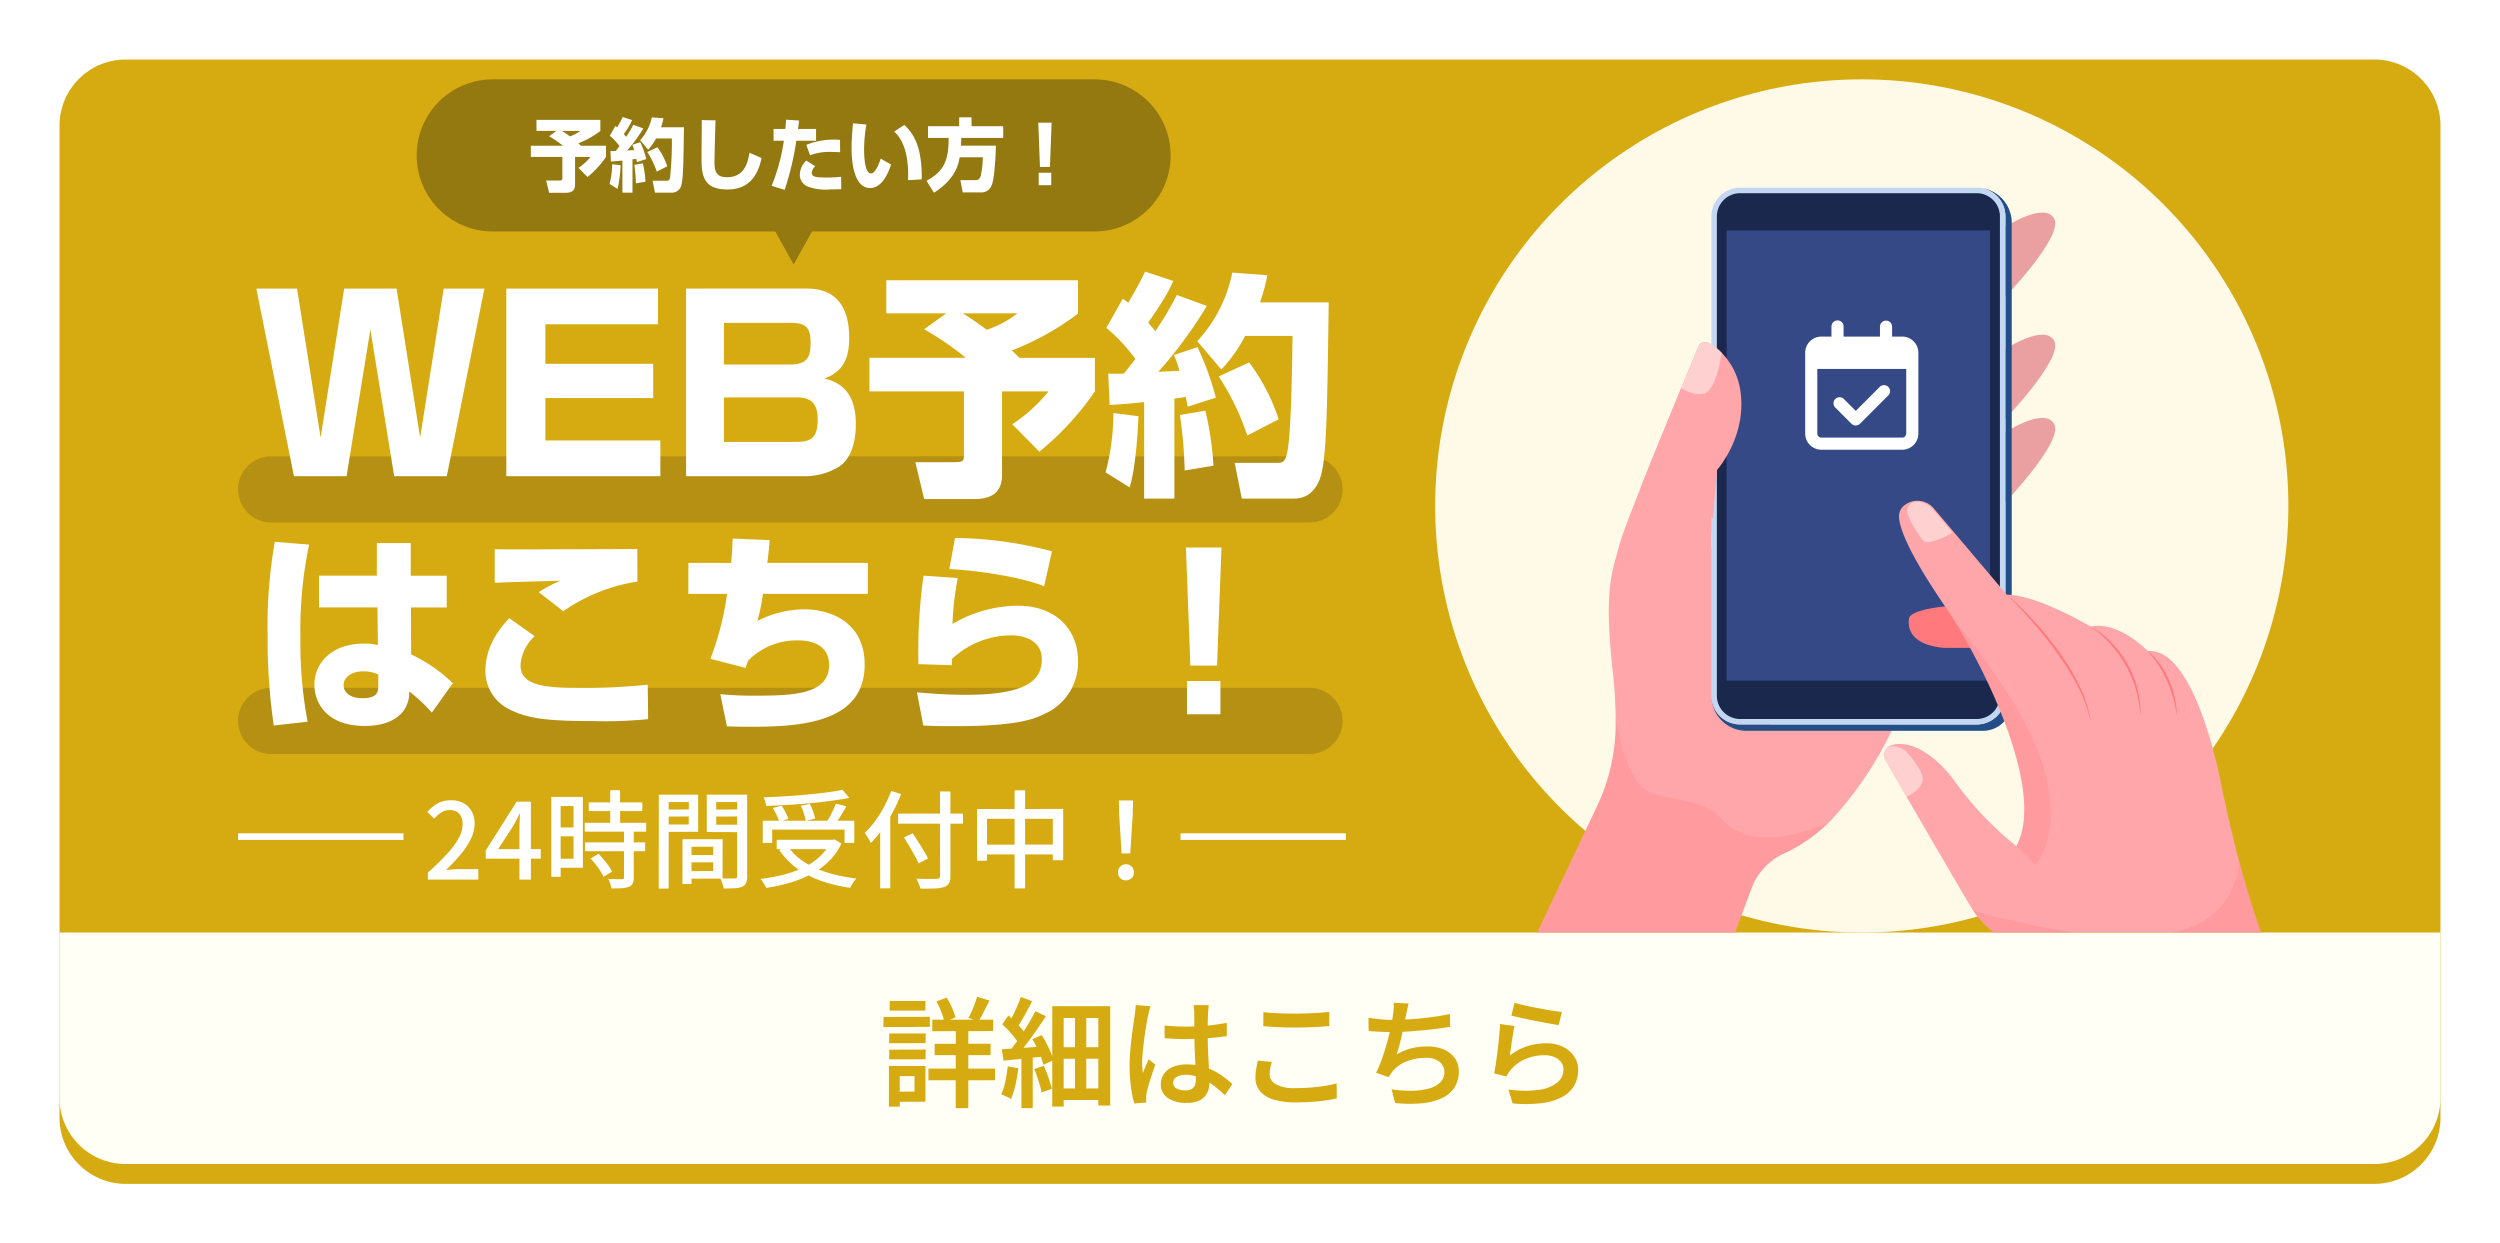 <?xml version="1.0" encoding="UTF-8"?>
<svg xmlns="http://www.w3.org/2000/svg" xmlns:xlink="http://www.w3.org/1999/xlink" width="378" height="188" viewBox="0 0 378 188">
  <defs>
    <filter id="パス_58" x="0" y="0" width="378" height="188">
      <feOffset dy="3"></feOffset>
      <feGaussianBlur stdDeviation="3" result="blur"></feGaussianBlur>
      <feFlood flood-opacity="0.161"></feFlood>
      <feComposite operator="in" in2="blur"></feComposite>
      <feComposite in="SourceGraphic"></feComposite>
    </filter>
    <clipPath id="clip-path">
      <rect id="長方形_4" data-name="長方形 4" width="29.834" height="33.644" fill="none"></rect>
    </clipPath>
    <clipPath id="clip-path-2">
      <rect id="長方形_7" data-name="長方形 7" width="39.8" height="67.996" fill="none"></rect>
    </clipPath>
    <linearGradient id="linear-gradient" x1="-1.574" y1="1.73" x2="-1.572" y2="1.73" gradientUnits="objectBoundingBox">
      <stop offset="0" stop-color="#1e2b56"></stop>
      <stop offset="1" stop-color="#354986"></stop>
    </linearGradient>
    <clipPath id="clip-path-3">
      <rect id="長方形_8" data-name="長方形 8" width="43.988" height="32.668" fill="none"></rect>
    </clipPath>
    <clipPath id="clip-path-5">
      <rect id="長方形_15" data-name="長方形 15" width="5.882" height="7.647" fill="none"></rect>
    </clipPath>
    <clipPath id="clip-path-6">
      <rect id="長方形_16" data-name="長方形 16" width="15.319" height="3.404" fill="none"></rect>
    </clipPath>
    <clipPath id="clip-path-7">
      <rect id="長方形_17" data-name="長方形 17" width="13.416" height="10.558" fill="none"></rect>
    </clipPath>
    <clipPath id="clip-path-8">
      <rect id="長方形_18" data-name="長方形 18" width="14.636" height="37.066" fill="none"></rect>
    </clipPath>
    <clipPath id="clip-path-9">
      <rect id="長方形_19" data-name="長方形 19" width="6.753" height="6.16" fill="none"></rect>
    </clipPath>
    <clipPath id="clip-path-10">
      <rect id="長方形_20" data-name="長方形 20" width="6.14" height="7.885" fill="none"></rect>
    </clipPath>
  </defs>
  <g id="ol" transform="translate(-963 -5777)">
    <g transform="matrix(1, 0, 0, 1, 963, 5777)" filter="url(#パス_58)">
      <path id="パス_58-2" data-name="パス 58" d="M10,0H350a10,10,0,0,1,10,10V160a10,10,0,0,1-10,10H10A10,10,0,0,1,0,160V10A10,10,0,0,1,10,0Z" transform="translate(9 6)" fill="#d6ab11"></path>
    </g>
    <path id="パス_57" data-name="パス 57" d="M0,0H360V25a10,10,0,0,1-10,10H10A10,10,0,0,1,0,25Z" transform="translate(972 5918)" fill="#fffff6"></path>
    <path id="パス_56" data-name="パス 56" d="M7.956-11.826h9.216V-10.1l-9.216.018Zm.36,3.654,8.46-.018v1.728H8.316ZM7.38-4.428H17.46l-.018,1.764H7.38Zm4.14-6.786h1.89V1.548L11.5,1.566Zm3.2-4.068,1.89.558q-.414.846-.855,1.7t-.819,1.449L13.446-12.1q.234-.432.477-.981t.459-1.134Q14.6-14.8,14.724-15.282Zm-6.138.7,1.548-.576a11.274,11.274,0,0,1,.819,1.539,8.338,8.338,0,0,1,.513,1.467L9.81-11.5a10.9,10.9,0,0,0-.486-1.5A12.452,12.452,0,0,0,8.586-14.58ZM1.458-9.738H6.966L6.948-8.28,1.44-8.262Zm.072-4.914h5.4l-.018,1.458h-5.4ZM1.458-7.29l5.508-.018L6.948-5.832H1.44ZM.594-12.24l7-.018v1.53l-7.02.018ZM2.322-4.824H6.93v5.4L2.34.594,2.322-.936,5.274-.954v-2.34L2.34-3.276Zm-.918,0H3.042V1.332H1.4ZM29.538-13.1h1.71V-.342h-1.71ZM26.1-13.86h8.766V1.152h-1.8v-13.23H27.828V1.314H26.1Zm.954,6.192h6.732v1.746H27.054Zm0,6.246h6.714V.324H27.054ZM21.438-6.5h1.71V1.548h-1.71Zm-.09-8.766,1.71.648q-.36.7-.756,1.431t-.783,1.395q-.387.666-.747,1.17L19.458-11.2a13.607,13.607,0,0,0,.693-1.251q.351-.711.675-1.449A13.508,13.508,0,0,0,21.348-15.264Zm2.2,2.16,1.584.756q-.648,1.008-1.422,2.124T22.149-8.082q-.783,1.026-1.485,1.8L19.53-6.93q.5-.612,1.062-1.377t1.1-1.6q.54-.837,1.017-1.656T23.544-13.1Zm-5,1.98.918-1.332q.468.414.963.9t.918.963A5.327,5.327,0,0,1,22-9.7l-.99,1.494a6.416,6.416,0,0,0-.621-.936q-.405-.522-.891-1.044T18.54-11.124Zm4.554,2.25,1.4-.612a13.008,13.008,0,0,1,.747,1.278q.351.684.621,1.332a10,10,0,0,1,.414,1.17L24.768-5a10.214,10.214,0,0,0-.387-1.179Q24.12-6.858,23.8-7.56A12.332,12.332,0,0,0,23.094-8.874Zm-4.626,1.53q1.242-.072,2.988-.2T25-7.794l.018,1.512q-1.656.18-3.3.351t-2.979.3Zm4.914,2.988,1.44-.486q.378.828.711,1.8a17.305,17.305,0,0,1,.495,1.674l-1.548.54a7.23,7.23,0,0,0-.261-1.089q-.189-.6-.405-1.242T23.382-4.356ZM19.368-4.77l1.6.288a22.485,22.485,0,0,1-.432,2.529A11.1,11.1,0,0,1,19.854.162a4.131,4.131,0,0,0-.432-.243q-.27-.135-.558-.261t-.486-.2a8.22,8.22,0,0,0,.63-1.944Q19.242-3.618,19.368-4.77Zm23.706-6.174q.774.072,1.548.117t1.584.045q1.638,0,3.267-.144a26.192,26.192,0,0,0,3.015-.432v2.016q-1.422.216-3.042.324t-3.24.126q-.792,0-1.557-.036t-1.557-.09Zm6.7-3.078q-.036.252-.063.549t-.045.585q-.018.306-.036.8T49.608-11v1.206q0,1.17.036,2.232t.09,1.98q.054.918.1,1.71t.045,1.458a4.081,4.081,0,0,1-.18,1.224,2.716,2.716,0,0,1-.576,1.017,2.591,2.591,0,0,1-1.053.684,4.671,4.671,0,0,1-1.611.243,4.954,4.954,0,0,1-2.9-.738A2.407,2.407,0,0,1,42.516-2.07a2.63,2.63,0,0,1,.477-1.557,3.123,3.123,0,0,1,1.35-1.053,5.26,5.26,0,0,1,2.1-.378,8.828,8.828,0,0,1,2.25.27,8.981,8.981,0,0,1,1.872.711,10.566,10.566,0,0,1,1.53.963q.684.522,1.224,1.008L52.218-.4a19.235,19.235,0,0,0-1.971-1.647A8.683,8.683,0,0,0,48.3-3.114a5.586,5.586,0,0,0-2.025-.378,2.565,2.565,0,0,0-1.368.324.994.994,0,0,0-.522.882.93.93,0,0,0,.522.864,2.7,2.7,0,0,0,1.314.288,1.9,1.9,0,0,0,.963-.207,1.124,1.124,0,0,0,.495-.594,2.663,2.663,0,0,0,.144-.927q0-.468-.036-1.251t-.081-1.728q-.045-.945-.081-1.962t-.036-1.971q0-1.008-.009-1.836t-.009-1.242q0-.216-.036-.567t-.072-.6Zm-8.82.162q-.054.18-.135.468t-.144.576q-.063.288-.1.45-.09.414-.207,1.071t-.234,1.458q-.117.8-.216,1.629t-.162,1.584q-.063.756-.063,1.314,0,.36.027.765t.081.783q.126-.342.279-.7t.306-.711q.153-.351.279-.675l1.008.81q-.234.7-.5,1.5t-.477,1.512q-.207.711-.315,1.2-.036.18-.063.423A3.785,3.785,0,0,0,40.284,0,2.371,2.371,0,0,1,40.3.324q0,.2.018.378L38.5.846a19.586,19.586,0,0,1-.486-2.43A23.016,23.016,0,0,1,37.8-4.9Q37.8-5.9,37.89-7t.216-2.133q.126-1.035.252-1.89t.2-1.4q.054-.36.1-.8t.063-.819Zm17.064.9q.99.108,2.223.162t2.637.054q.882,0,1.8-.036t1.773-.09q.855-.054,1.539-.126v2.142q-.63.054-1.494.108t-1.809.081q-.945.027-1.809.027-1.386,0-2.583-.054t-2.277-.144Zm1.278,7.524q-.144.486-.234.954a4.946,4.946,0,0,0-.09.936A1.721,1.721,0,0,0,59.9-2.061a5.685,5.685,0,0,0,2.943.585q1.224,0,2.367-.09t2.142-.252A15.453,15.453,0,0,0,69.1-2.2L69.12.072a17.386,17.386,0,0,1-1.71.315Q66.438.522,65.3.6T62.91.684A11.214,11.214,0,0,1,59.553.252,4.2,4.2,0,0,1,57.51-1.017a3.124,3.124,0,0,1-.684-2.043,7.36,7.36,0,0,1,.126-1.4q.126-.648.234-1.17Zm20.7-8.838q-.126.432-.216.882t-.18.864q-.09.432-.207,1.008t-.261,1.233q-.144.657-.3,1.332t-.324,1.287q-.171.612-.351,1.116A8.516,8.516,0,0,1,80.415-7.5,9.879,9.879,0,0,1,82.8-7.776a6.215,6.215,0,0,1,2.52.468,3.876,3.876,0,0,1,1.656,1.314,3.358,3.358,0,0,1,.594,1.98,4.366,4.366,0,0,1-.693,2.5A4.576,4.576,0,0,1,84.906.09a9.509,9.509,0,0,1-3.042.738A20.664,20.664,0,0,1,77.94.774L77.4-1.3a18.148,18.148,0,0,0,2.925.225,10.835,10.835,0,0,0,2.574-.3A4.014,4.014,0,0,0,84.717-2.3a2.188,2.188,0,0,0,.675-1.665,1.873,1.873,0,0,0-.72-1.476,3.172,3.172,0,0,0-2.106-.612,7.71,7.71,0,0,0-2.907.54A5.17,5.17,0,0,0,77.49-3.924q-.144.2-.27.378a4.177,4.177,0,0,0-.252.414L75.06-3.8A17.863,17.863,0,0,0,76-6.03q.432-1.242.774-2.5t.558-2.349q.216-1.089.306-1.773.072-.54.09-.918a6.218,6.218,0,0,0-.018-.81Zm-6.084,2.16q.828.126,1.818.225t1.818.1q.864,0,1.908-.054t2.2-.162q1.152-.108,2.322-.279t2.25-.405l.036,1.944q-.882.144-1.98.288t-2.286.252q-1.188.108-2.322.18t-2.106.072q-.99,0-1.917-.045t-1.719-.117Zm22.1-2.268q.63.2,1.593.414t2.016.414q1.053.2,2,.351t1.539.207l-.486,1.98q-.54-.072-1.287-.207t-1.6-.3q-.855-.162-1.674-.333t-1.5-.324q-.684-.153-1.1-.261Zm-.018,3.51q-.09.4-.189.99t-.2,1.242q-.1.648-.18,1.242l-.135.99a8.78,8.78,0,0,1,2.61-1.4,9.043,9.043,0,0,1,2.844-.45,5.683,5.683,0,0,1,2.619.558,4.225,4.225,0,0,1,1.674,1.467,3.6,3.6,0,0,1,.585,1.989,4.876,4.876,0,0,1-.531,2.259,4.408,4.408,0,0,1-1.71,1.746A8.5,8.5,0,0,1,100.314.765a19.5,19.5,0,0,1-4.608.063l-.63-2.106a16.331,16.331,0,0,0,4.6.063,5.6,5.6,0,0,0,2.781-1.1,2.5,2.5,0,0,0,.936-1.971,1.826,1.826,0,0,0-.36-1.116,2.409,2.409,0,0,0-1-.765,3.635,3.635,0,0,0-1.467-.279,7.333,7.333,0,0,0-2.925.576A5.827,5.827,0,0,0,95.418-4.23a3.927,3.927,0,0,0-.378.5,3.728,3.728,0,0,0-.252.486l-1.872-.45q.108-.522.216-1.233t.216-1.53q.108-.819.2-1.656t.162-1.629q.072-.792.108-1.422Z" transform="translate(1096 5943)" fill="#d6ab11"></path>
    <path id="パス_55" data-name="パス 55" d="M64.5,0A64.5,64.5,0,1,1,0,64.5,64.5,64.5,0,0,1,64.5,0Z" transform="translate(1180 5789)" fill="#fff9e7"></path>
    <g id="グループ_38" data-name="グループ 38" transform="translate(1154.041 5764.586)">
      <g id="グループ_39" data-name="グループ 39" transform="translate(41.401 40.796)">
        <g id="グループ_5" data-name="グループ 5">
          <g id="グループ_42" data-name="グループ 42">
            <path id="パス_1" data-name="パス 1" d="M1319.187,475.161s6.332-4.238,7.778-1.446-8.227,12.672-8.227,12.672Z" transform="translate(-1248.805 -469.006)" fill="#eaa0a0"></path>
            <path id="パス_2" data-name="パス 2" d="M1319.187,709.46s6.332-4.238,7.778-1.446-8.227,12.672-8.227,12.672Z" transform="translate(-1248.805 -684.839)" fill="#eaa0a0"></path>
            <path id="パス_3" data-name="パス 3" d="M1319.187,869.092s6.332-4.238,7.778-1.446-8.227,12.672-8.227,12.672Z" transform="translate(-1248.805 -831.891)" fill="#eaa0a0"></path>
            <g id="グループ_3" data-name="グループ 3" transform="translate(24.007 51.56)" opacity="0.2" style="mix-blend-mode: multiply;isolation: isolate">
              <g id="グループ_2" data-name="グループ 2">
                <g id="グループ_1" data-name="グループ 1" clip-path="url(#clip-path)">
                  <path id="パス_4" data-name="パス 4" d="M741.719,1088.893s-6.288,15.392-5.678,18.3,4.425,6.8,13.787,5.5a143.815,143.815,0,0,0,15.832-3.032s.391-20.772,0-21.826-17.223-8.53-17.885-8.53-6.056,9.581-6.056,9.581" transform="translate(-736 -1079.312)" fill="#ffc0bb"></path>
                </g>
              </g>
            </g>
            <path id="パス_5" data-name="パス 5" d="M431.392,810.657h29.9l2.48-6.677a9.444,9.444,0,0,1,4.975-5.307,23.778,23.778,0,0,0,7.9-5.929,54.914,54.914,0,0,0,8.414-12.789l-18.527-.091s1.667-10.363-7.541-24.128a7.791,7.791,0,0,1-1.28-5.007l.873-10.039s6.257-6.993,2.418-15.668c0,0-3.671-5.083-5.128-3.222,0,0-11.089,26.407-12.1,30.333s-2.356,6.394-1.01,18.735a74.8,74.8,0,0,1,.48,8.231,29.21,29.21,0,0,1-2.808,12.433Z" transform="translate(-431.392 -698.04)" fill="#ffa6aa"></path>
            <path id="パス_6" data-name="パス 6" d="M810.794,430.4v72.469a4.345,4.345,0,0,1-4.345,4.345h-35.76a5.3,5.3,0,0,1-5.3-5.3,4.343,4.343,0,0,0,4.343,4.345h35.763a4.353,4.353,0,0,0,3.659-2,4.316,4.316,0,0,0,.383-.749c.026-.065.05-.132.073-.2l.033-.1q.063-.2.107-.416a4.35,4.35,0,0,0,.089-.876V429.441a4.343,4.343,0,0,0-4.344-4.344,5.3,5.3,0,0,1,5.3,5.3" transform="translate(-739.064 -425.097)" fill="#224f88"></path>
            <path id="パス_7" data-name="パス 7" d="M809.837,429.441v72.468a4.341,4.341,0,0,1-.089.876q-.043.212-.107.416l-.033.1c-.023.067-.047.134-.073.2a4.316,4.316,0,0,1-.383.749,4.353,4.353,0,0,1-3.659,2H769.73a4.343,4.343,0,0,1-4.343-4.345V429.441a4.343,4.343,0,0,1,4.343-4.344h35.763a4.343,4.343,0,0,1,4.344,4.344" transform="translate(-739.064 -425.097)" fill="#c3d7f2"></path>
            <path id="パス_8" data-name="パス 8" d="M779.387,515.084a3.521,3.521,0,0,1-3.517-3.518V439.1a3.521,3.521,0,0,1,3.517-3.518H815.15a3.522,3.522,0,0,1,3.518,3.518v72.468a3.522,3.522,0,0,1-3.518,3.518Z" transform="translate(-748.721 -434.754)" fill="#1a284d"></path>
          </g>
        </g>
        <g id="グループ_7" data-name="グループ 7" transform="translate(28.647 6.497)">
          <g id="グループ_6" data-name="グループ 6" clip-path="url(#clip-path-2)">
            <rect id="長方形_6" data-name="長方形 6" width="39.8" height="67.996" transform="translate(0)" fill="url(#linear-gradient)"></rect>
          </g>
        </g>
        <g id="グループ_12" data-name="グループ 12" transform="translate(0 79.949)">
          <g id="グループ_41" data-name="グループ 41">
            <g id="グループ_10" data-name="グループ 10" opacity="0.25">
              <g id="グループ_9" data-name="グループ 9">
                <g id="グループ_8" data-name="グループ 8" clip-path="url(#clip-path-3)">
                  <path id="パス_9" data-name="パス 9" d="M459.275,1455.061c-2.775-3.081-6.63-2.594-10.683-4s-5.354-11.537-5.354-11.537h0c.006.382.01.754.009,1.111a29.209,29.209,0,0,1-2.808,12.433l-9.046,19.124h29.9l2.48-6.677a9.444,9.444,0,0,1,4.975-5.307,23.264,23.264,0,0,0,6.638-4.6c-8.234,3.461-13.33,2.538-16.105-.543" transform="translate(-431.392 -1439.523)" fill="#ff797d"></path>
                </g>
              </g>
            </g>
          </g>
        </g>
        <g id="グループ_14" data-name="グループ 14" transform="translate(28.647 6.497)">
          <g id="グループ_13" data-name="グループ 13" clip-path="url(#clip-path-2)">
            <rect id="長方形_10" data-name="長方形 10" width="39.8" height="67.996" transform="translate(0)" fill="url(#linear-gradient)"></rect>
          </g>
        </g>
        <g id="グループ_36" data-name="グループ 36" transform="translate(15.665 19.065)">
          <g id="グループ_40" data-name="グループ 40">
            <path id="パス_28" data-name="パス 28" d="M1164.777,1075.446l.041-.071a.4.4,0,0,0,.236.074c.126,0,.178-.043.178-.109,0-.173-.43-.037-.43-.3,0-.109.093-.189.262-.189a.449.449,0,0,1,.235.062l-.039.072a.34.34,0,0,0-.2-.057c-.12,0-.173.047-.173.11,0,.179.43.044.43.3,0,.115-.1.189-.274.189a.443.443,0,0,1-.27-.082" transform="translate(-1122.642 -1042.71)" fill="#fff"></path>
            <path id="パス_29" data-name="パス 29" d="M1172.616,1075.446l.04-.071a.4.4,0,0,0,.236.074c.126,0,.178-.043.178-.109,0-.173-.431-.037-.431-.3,0-.109.093-.189.263-.189a.45.45,0,0,1,.235.062l-.039.072a.341.341,0,0,0-.2-.057c-.12,0-.173.047-.173.11,0,.179.431.044.431.3,0,.115-.1.189-.274.189a.442.442,0,0,1-.27-.082" transform="translate(-1129.864 -1042.71)" fill="#fff"></path>
            <path id="パス_30" data-name="パス 30" d="M1181.479,1075.111v.412h-.086v-.1a.25.25,0,0,1-.229.11c-.15,0-.242-.078-.242-.193s.066-.188.256-.188h.211v-.041c0-.114-.064-.176-.188-.176a.338.338,0,0,0-.221.078l-.04-.067a.421.421,0,0,1,.27-.09.236.236,0,0,1,.269.257m-.09.212v-.109h-.208c-.129,0-.171.051-.171.119s.062.125.168.125a.212.212,0,0,0,.211-.135" transform="translate(-1137.515 -1042.711)" fill="#fff"></path>
            <path id="パス_31" data-name="パス 31" d="M1190.954,1074.859v.583a.291.291,0,0,1-.332.332.463.463,0,0,1-.309-.1l.045-.068a.4.4,0,0,0,.261.091c.168,0,.245-.077.245-.241v-.085a.3.3,0,0,1-.259.129.322.322,0,1,1,0-.644.3.3,0,0,1,.263.133v-.128Zm-.087.316a.252.252,0,1,0-.253.244.238.238,0,0,0,.253-.244" transform="translate(-1146.128 -1042.711)" fill="#fff"></path>
            <path id="パス_32" data-name="パス 32" d="M1201.917,1075.218h-.556a.246.246,0,0,0,.261.231.263.263,0,0,0,.2-.087l.05.058a.351.351,0,0,1-.6-.23.32.32,0,0,1,.324-.337.317.317,0,0,1,.322.337c0,.008,0,.018,0,.028m-.556-.067h.471a.236.236,0,0,0-.471,0" transform="translate(-1156.261 -1042.71)" fill="#fff"></path>
            <path id="パス_34" data-name="パス 34" d="M1149.518,1228.252s-5.348.449-5.535,1.87.224,3.926,5.273,4.412h5.229s-1.564-4.338-1.49-4.487a30.545,30.545,0,0,0-3.478-1.8" transform="translate(-1103.456 -1184.019)" fill="#ff797d"></path>
            <path id="パス_35" data-name="パス 35" d="M1153.1,1090.861h-40.333c-.1-.075-.2-.151-.3-.225-.138-.107-.271-.216-.4-.322-.16-.135-.311-.269-.454-.4-.127-.116-.247-.232-.362-.345-.285-.285-.534-.56-.754-.821-.051-.062-.1-.122-.149-.182-.029-.036-.056-.069-.083-.1-.082-.105-.16-.207-.233-.305-.036-.047-.071-.1-.1-.142l-.158-.224-.105-.154-.118-.18c-.053-.08-.1-.154-.147-.225-.645-1-6.05-10.295-9.871-16.873-.057-.1-.115-.2-.171-.293l-.12-.207c-.24-.413-.473-.812-.694-1.2-.038-.064-.075-.127-.111-.191-.327-.563-.634-1.09-.914-1.575-.067-.116-.135-.231-.2-.342-.22-.378-.42-.725-.6-1.036l-.038-.065c-.153-.262-.289-.5-.409-.7a1.462,1.462,0,0,1-.2-.731c0-.033,0-.065,0-.1s.005-.062.009-.093.013-.082.022-.124a1.036,1.036,0,0,1,.031-.12c.006-.018.013-.038.018-.056a1.442,1.442,0,0,1,.249-.438c.018-.022.036-.044.056-.064a1.356,1.356,0,0,1,.193-.173,1.317,1.317,0,0,1,.18-.116c2.326-1.234,6.526.442,10.095,5.421a48.8,48.8,0,0,0,9.2,9.648,11.24,11.24,0,0,0,1.17-4.756c.005-.107.007-.214.011-.323.216-7.46-4.269-17.769-8.17-24.9a0,0,0,0,0,0,0c-.563-1.032-1.116-2-1.639-2.88q-.417-.7-.8-1.323v0c-.485-.783-.936-1.468-1.334-2.046l-.016-.024c-4.477-6.495-7.276-11.87-6.94-14a2.1,2.1,0,0,1,.854-1.345,3.2,3.2,0,0,1,4.365.516l11.049,13.057c4.6,0,12.677,4.825,12.677,4.825,3.911-.823,7.914,2.979,8.548,3.613,0,0,0,0,.005,0,.054.054.083.085.083.085l.022,0h0c7.164-.625,10.971,19.633,10.971,19.633.939,4.654,1.915,8.763,2.88,12.366v0q.193.717.383,1.41c.033.114.063.229.1.343.056.2.114.405.169.605.04.138.08.274.118.409.005.022.013.045.018.067.058.2.115.4.171.593.127.434.253.859.378,1.279s.251.827.374,1.227a.144.144,0,0,1,.007.025c.06.193.12.382.178.569s.111.349.165.521c.007.02.012.04.02.06.062.193.122.382.184.569q.183.565.362,1.1c.06.18.12.356.18.531l.038.115c.094.28.191.554.283.823Z" transform="translate(-1059.355 -997.309)" fill="#ffa6aa"></path>
            <path id="パス_36" data-name="パス 36" d="M1332.294,1205.924a45.951,45.951,0,0,1,4.137,4.046,50.348,50.348,0,0,1,3.656,4.5,35.858,35.858,0,0,1,3.016,4.963,18.7,18.7,0,0,1,1.824,5.5l-.033.007a21.292,21.292,0,0,0-2.025-5.381,40.407,40.407,0,0,0-3.054-4.888c-1.117-1.566-2.324-3.067-3.583-4.522-1.185-1.367-2.676-2.967-3.96-4.2Z" transform="translate(-1276.936 -1163.451)" fill="#ff797d"></path>
            <path id="パス_37" data-name="パス 37" d="M1491.782,1266.624a12.468,12.468,0,0,1,3.2,2.424,15.674,15.674,0,0,1,3.939,6.974,15.262,15.262,0,0,1,.507,3.979l-.034,0a19.577,19.577,0,0,0-.727-3.906,17.726,17.726,0,0,0-3.88-6.869,14.931,14.931,0,0,0-3.018-2.574Z" transform="translate(-1423.86 -1219.367)" fill="#ff797d"></path>
            <path id="パス_38" data-name="パス 38" d="M1601.147,1312.9a11.088,11.088,0,0,1,2.636,3.16,13.945,13.945,0,0,1,1.86,6.568l-.033,0a19.056,19.056,0,0,0-2.1-6.421,15.068,15.068,0,0,0-2.377-3.291Z" transform="translate(-1524.604 -1261.996)" fill="#ff797d"></path>
            <g id="グループ_19" data-name="グループ 19" transform="translate(36.72 65.403)" opacity="0.5">
              <g id="グループ_18" data-name="グループ 18">
                <g id="グループ_17" data-name="グループ 17" clip-path="url(#clip-path-5)">
                  <path id="パス_39" data-name="パス 39" d="M1101.934,1502.122c.224-1.135-1.1-2.937-2.3-4.3a2.793,2.793,0,0,0-2.975-.811,1.453,1.453,0,0,0-.385,1.893c.661,1.14,1.851,3.193,3.256,5.61,1.051-.536,2.2-1.346,2.4-2.4" transform="translate(-1096.078 -1496.872)" fill="#fffaf6"></path>
                </g>
              </g>
            </g>
            <g id="グループ_22" data-name="グループ 22" transform="translate(50.191 90.148)" opacity="0.25">
              <g id="グループ_21" data-name="グループ 21">
                <g id="グループ_20" data-name="グループ 20" clip-path="url(#clip-path-6)">
                  <path id="パス_40" data-name="パス 40" d="M1267,1810.846c1.53.718,8.873,2.4,15.319,3.4h-12.1c-.1-.074-.2-.151-.3-.225-.138-.107-.271-.216-.4-.322-.16-.134-.311-.269-.454-.4-.127-.116-.247-.233-.362-.345-.285-.285-.534-.56-.754-.821-.051-.062-.1-.122-.149-.182l-.084-.1c-.082-.105-.16-.207-.233-.305-.036-.047-.071-.1-.1-.142l-.158-.224-.105-.155-.118-.18" transform="translate(-1267.002 -1810.846)" fill="#ff797d"></path>
                </g>
              </g>
            </g>
            <g id="グループ_25" data-name="グループ 25" transform="translate(80.325 82.994)" opacity="0.25">
              <g id="グループ_24" data-name="グループ 24">
                <g id="グループ_23" data-name="グループ 23" clip-path="url(#clip-path-7)">
                  <path id="パス_41" data-name="パス 41" d="M1662.763,1730.625h-13.417c4.225-.841,8.988-3.078,10.182-10.558q.193.717.383,1.41c.033.115.064.229.1.344.056.2.114.405.169.605.04.138.08.274.118.409.006.022.013.045.018.067.058.2.115.4.171.593.127.434.253.86.378,1.28s.251.827.374,1.227a.126.126,0,0,1,.007.025c.06.193.12.381.178.569s.111.349.165.521c.007.02.013.04.02.06.062.193.122.382.184.569q.182.564.362,1.1c.06.18.12.356.18.531l.038.114.284.823Z" transform="translate(-1649.346 -1720.067)" fill="#ff797d"></path>
                </g>
              </g>
            </g>
            <g id="グループ_28" data-name="グループ 28" transform="translate(47.34 46.31)" opacity="0.25">
              <g id="グループ_27" data-name="グループ 27">
                <g id="グループ_26" data-name="グループ 26" clip-path="url(#clip-path-8)">
                  <path id="パス_42" data-name="パス 42" d="M1230.831,1254.61c4.949,7.952,13.828,26.219,9.435,34.188l2.916,2.878s7.367-8.161-4.356-26.16a120.044,120.044,0,0,0-7.995-10.906" transform="translate(-1230.831 -1254.61)" fill="#ff797d"></path>
                </g>
              </g>
            </g>
            <g id="グループ_31" data-name="グループ 31" transform="translate(40.249 28.397)" opacity="0.5">
              <g id="グループ_30" data-name="グループ 30">
                <g id="グループ_29" data-name="グループ 29" clip-path="url(#clip-path-9)">
                  <path id="パス_43" data-name="パス 43" d="M1144.24,1033.466c.638-.128,3.534-1.09,3.356-1.618l-2.856-3.375a3.253,3.253,0,0,0-2.177-1.138h-.013c-.023,0-.076-.006-.149-.006a1.447,1.447,0,0,0-1.533,1.146c-.2,1.024,1.49,3.513,2.238,4.548a1.126,1.126,0,0,0,1.134.444" transform="translate(-1140.851 -1027.328)" fill="#fffaf6"></path>
                </g>
              </g>
            </g>
            <path id="パス_44" data-name="パス 44" d="M640.261,746.749a2.955,2.955,0,0,0,.779,1.325l.642-7.383s4.6-5.144,3.491-12.082a10.366,10.366,0,0,0-3.369-6.149c-1.031-.906-2.164-1.512-2.832-.659,0,0-5.215,12.418-8.818,21.489Z" transform="translate(-630.155 -717.105)" fill="#ffa6aa"></path>
            <g id="グループ_34" data-name="グループ 34" transform="translate(6.078 4.286)" opacity="0.5">
              <g id="グループ_33" data-name="グループ 33">
                <g id="グループ_32" data-name="グループ 32" clip-path="url(#clip-path-10)">
                  <path id="パス_45" data-name="パス 45" d="M710.957,729.095c1.441-.663,2.193-4.412,2.462-6.1-1.156-1.163-2.607-2.21-3.4-1.2,0,0-1.148,2.734-2.74,6.574,1.088.606,2.6,1.215,3.677.719" transform="translate(-707.28 -721.392)" fill="#fffaf6"></path>
                </g>
              </g>
            </g>
          </g>
        </g>
      </g>
    </g>
    <path id="パス_54" data-name="パス 54" d="M5,0H162a5,5,0,0,1,0,10H5A5,5,0,0,1,5,0Z" transform="translate(999 5846)" fill="#b59012"></path>
    <path id="パス_53" data-name="パス 53" d="M5,0H162a5,5,0,0,1,0,10H5A5,5,0,0,1,5,0Z" transform="translate(999 5881)" fill="#b59012"></path>
    <path id="パス_52" data-name="パス 52" d="M21.6,0h7.956l5.688-28.368H29.088L25.524-5.832,21.96-28.368H14.04L10.476-5.832,6.912-28.368H.756L6.444,0H14.4L18-22.176ZM38.556-28.368V0H61.848V-5.4H44.46v-6.408H60.768v-5.184H44.46v-5.976H61.488v-5.4Zm27.18,0V0H83.52a9.856,9.856,0,0,0,5.112-1.3c2.484-1.4,2.772-4.9,2.772-6.588,0-3.816-1.476-6.156-4.788-6.876,3.276-1.116,3.78-3.744,3.78-6.156,0-7.452-4.968-7.452-6.732-7.452ZM81.5-23.184c2.088,0,3.06.468,3.06,2.916,0,1.98-.252,3.384-3.1,3.384H71.46v-6.3Zm.648,11.268c1.4,0,3.492,0,3.492,3.312,0,2.916-1.116,3.42-3.276,3.42H71.46v-6.732Zm19.584-10.3a45.36,45.36,0,0,1,6.3,4.32H93.456v5.076h14.292v9.4c0,1.044,0,1.3-1.368,1.3H100.4l1.332,5.58h7.6c3.132,0,4.176-1.512,4.176-3.636V-12.816h7.02a23.984,23.984,0,0,1-5.472,4.968l4.1,4.14a43.66,43.66,0,0,0,8.388-9.108v-5.076H116.136c-.216-.216-.936-.936-1.152-1.116a40.708,40.708,0,0,0,10.008-5.58v-5.04H96.012v5h9.072Zm14.112-2.412A15.241,15.241,0,0,1,111.2-22.14c-1.152-.828-2.232-1.62-3.636-2.484Zm13.932,13.86c1.152-.072,2.052-.108,5.22-.432V3.384h4.572v-15.12c1.08-.144,1.368-.18,1.728-.252.108.54.144.792.288,1.476l4.248-1.368a42.625,42.625,0,0,0-2.772-7.632L139.5-18.324a17.225,17.225,0,0,1,.828,2.376c-.5.036-2.772.144-3.2.18a66.514,66.514,0,0,0,7.344-9.972L139.932-27.4a48.231,48.231,0,0,1-3.24,5.472c-.54-.648-.828-.972-1.08-1.3,2.808-4.032,3.348-5.292,3.78-6.3l-4.248-1.4c-.972,1.98-1.476,2.844-2.556,4.716a7.073,7.073,0,0,0-.828-.612l-2.484,4.392a25.524,25.524,0,0,1,4.392,4.716c-.288.36-.612.792-1.728,2.2-.72.036-1.26.036-2.376,0Zm.576,1.224a35.713,35.713,0,0,1-1.188,8.964L132.8,1.692c1.044-3.348,1.3-9.864,1.332-10.764ZM148.32-30.78a21.482,21.482,0,0,1-5.292,10.368l3.636,4.284a22.487,22.487,0,0,0,3.6-5.076h7.164c-.072,5.8-.216,14.724-.792,17.568-.324,1.62-.792,1.62-1.692,1.62H148.68l1.08,5.4h7.92c2.88,0,3.852-2.592,4.14-3.852.792-3.348.864-10.656,1.08-25.812H152.5a25.1,25.1,0,0,0,1.116-4.1ZM140.4-9.252a65.089,65.089,0,0,1,.72,8.388l4.356-.72A47.762,47.762,0,0,0,144.252-9.9Zm5.868-5.832a38.1,38.1,0,0,1,4.32,8.928L155.34-8.6a30.039,30.039,0,0,0-4.464-8.6ZM3.552,9.92A73.305,73.305,0,0,0,2.464,23.936,91.224,91.224,0,0,0,3.392,37.7l5.12-.576a63.783,63.783,0,0,1-1.088-12.7,62.886,62.886,0,0,1,1.312-14.08Zm6.688,5.12v4.8h8.832l.064,5.7a7.223,7.223,0,0,0-2.112-.224c-4.928,0-7.488,2.976-7.488,6.208,0,2.656,1.76,6.24,7.648,6.24,1.376,0,4.512-.224,5.984-2.528a4.592,4.592,0,0,0,.7-2.688,22.773,22.773,0,0,1,3.424,3.2L30.464,31.3a23.437,23.437,0,0,0-6.3-4.352l-.032-7.1h5.408v-4.8H24.1V10.112h-5.12V15.04ZM19.2,31.552c0,.928,0,2.016-2.4,2.016-2.016,0-2.848-.992-2.848-1.984,0-1.056.992-2.08,3.04-2.08a5.371,5.371,0,0,1,2.208.48ZM58.368,11.008c-.224,0-14.88.064-17.664.064-2.176,0-2.336,0-3.9-.032v5.088c2.112-.128,7.52-.256,9.92-.32a21.136,21.136,0,0,0-3.264,1.728l3.712,2.88a26.543,26.543,0,0,1,11.2-4.48ZM39.008,21.472c-.96,1.024-3.616,3.84-3.616,7.968a6.432,6.432,0,0,0,3.584,5.792c2.72,1.376,5.5,1.792,12.544,1.792A66.883,66.883,0,0,0,60,36.736l-.064-5.216A91.258,91.258,0,0,1,49.248,32c-5.088,0-8.544-.416-8.544-3.424a6.469,6.469,0,0,1,2.144-4.384ZM72.768,9.44c-.032,1.056-.064,2.208-.224,3.68H66.08v4.672h5.856a43.948,43.948,0,0,1-2.528,9.824l5.344,1.376a6.666,6.666,0,0,1,.384-1.12,10.3,10.3,0,0,1,7.68-3.04c1.632,0,4.544.544,4.544,3.712,0,4.448-5.408,4.64-11.072,4.64a51.01,51.01,0,0,1-5.376-.224l.992,4.864c1.056.032,1.952.064,3.424.064,7.424,0,17.408-.448,17.408-9.408,0-6.048-4.672-8.352-9.216-8.352a15.846,15.846,0,0,0-7.008,1.76,25.14,25.14,0,0,0,.832-4.1H93.216V13.12h-15.2c.16-1.248.256-2.176.352-3.456Zm48.288,1.92A58.942,58.942,0,0,0,106.4,9.344l-.864,4.7c3.168.128,10.432,1.024,14.336,2.592Zm-19.424,3.68a84.364,84.364,0,0,0-.768,13.376l5.056.16v-.928a13.138,13.138,0,0,1,9.056-3.584c.768,0,4.544.192,4.544,3.648,0,3.168-2.368,5.344-11.488,5.344-1.728,0-4.128-.064-7.392-.384l.96,5.024c1.28.064,1.952.1,4.9.1,9.408,0,11.968-1.12,13.5-1.888a8.474,8.474,0,0,0,4.992-8.064c0-4.48-3.2-8.256-9.056-8.256a19.7,19.7,0,0,0-9.92,2.752,43.656,43.656,0,0,1,.8-6.944Zm39.68-4.256.672,17.856h4.032l.672-17.856Zm.16,20.192V36h5.056V30.976Z" transform="translate(1001 5849)" fill="#fff"></path>
    <path id="パス_51" data-name="パス 51" d="M11.5,0h91a11.5,11.5,0,0,1,0,23h-91a11.5,11.5,0,0,1,0-23Z" transform="translate(1026 5789)" fill="#947810"></path>
    <path id="パス_50" data-name="パス 50" d="M3.024-7.4a15.12,15.12,0,0,1,2.1,1.44H.264v1.692H5.028V-1.14c0,.348,0,.432-.456.432H2.58l.444,1.86H5.556c1.044,0,1.392-.5,1.392-1.212V-4.272h2.34A8,8,0,0,1,7.464-2.616l1.368,1.38a14.553,14.553,0,0,0,2.8-3.036V-5.964h-3.8c-.072-.072-.312-.312-.384-.372A13.569,13.569,0,0,0,10.776-8.2v-1.68H1.116v1.668H4.14Zm4.7-.8A5.08,5.08,0,0,1,6.18-7.38c-.384-.276-.744-.54-1.212-.828Zm4.644,4.62c.384-.024.684-.036,1.74-.144v4.86h1.524v-5.04c.36-.048.456-.06.576-.084.036.18.048.264.1.492l1.416-.456A14.208,14.208,0,0,0,16.8-6.5l-1.188.4a5.741,5.741,0,0,1,.276.792c-.168.012-.924.048-1.068.06A22.171,22.171,0,0,0,17.268-8.58l-1.512-.552a16.077,16.077,0,0,1-1.08,1.824c-.18-.216-.276-.324-.36-.432a10.606,10.606,0,0,0,1.26-2.1l-1.416-.468c-.324.66-.492.948-.852,1.572a2.358,2.358,0,0,0-.276-.2L12.2-7.476A8.508,8.508,0,0,1,13.668-5.9c-.1.12-.2.264-.576.732-.24.012-.42.012-.792,0Zm.192.408a11.9,11.9,0,0,1-.4,2.988L13.38.564a18.144,18.144,0,0,0,.444-3.588Zm5.988-7.08A7.161,7.161,0,0,1,16.788-6.8L18-5.376a7.5,7.5,0,0,0,1.2-1.692h2.388a53.192,53.192,0,0,1-.264,5.856c-.108.54-.264.54-.564.54H18.672l.36,1.8h2.64a1.47,1.47,0,0,0,1.38-1.284c.264-1.116.288-3.552.36-8.6H19.944a8.366,8.366,0,0,0,.372-1.368Zm-2.64,7.176a21.7,21.7,0,0,1,.24,2.8L17.6-.528A15.921,15.921,0,0,0,17.2-3.3Zm1.956-1.944a12.7,12.7,0,0,1,1.44,2.976l1.584-.816A10.013,10.013,0,0,0,19.4-5.736Zm8.244-4.824c0,.84-.036,4.908-.036,5.82,0,2.46.252,4.668,3.852,4.668,1.368,0,4.308-.2,5.22-4.752l-1.824-.8c-.252,1.572-.792,3.7-3.408,3.7-1.56,0-1.884-.792-1.884-2.34,0-.36.084-4.464.168-6.252Zm12.744-.06c-.036.624-.06.96-.108,1.4H36.96V-6.72h1.56A28.989,28.989,0,0,1,36.672.1L38.64.708A42.978,42.978,0,0,0,40.4-6.72h2.988V-8.508H40.656c.12-.852.132-.948.168-1.272ZM41.9-3.72a3.069,3.069,0,0,0-.972,2.184A1.962,1.962,0,0,0,42.084.192,7.928,7.928,0,0,0,45.6.636c.948,0,1.284-.024,1.6-.036l-.024-1.872a19.747,19.747,0,0,1-2.52.108c-1.2,0-1.92-.084-1.92-.72a1.616,1.616,0,0,1,.528-.984Zm5.112-3.132a11.11,11.11,0,0,0-5.1.756l.564,1.572a8.322,8.322,0,0,1,3.276-.5c.54,0,.9.024,1.272.036ZM48.972-9.36c-.084.96-.216,2.436-.216,3.672,0,2,.288,6.12,2.82,6.12,1.86,0,2.8-2.484,3.156-3.54l-1.56-.912c-.336.984-.864,2.244-1.476,2.244-.96,0-1.044-2.64-1.044-3.732A22.244,22.244,0,0,1,51-9.18ZM59.364-.876c.084-5.484-1.548-7.152-2.628-8.244L55.2-8.1c.768.648,2.112,2.388,2.112,6.48,0,.372-.012.624-.024.864ZM68.6-4.224a13.626,13.626,0,0,1-.324,2.868c-.24.588-.564.588-.768.588H65.2l.372,1.86h2.82A1.626,1.626,0,0,0,69.936.024c.48-1.092.624-5.064.648-6H65.292c.048-.672.048-.9.06-1.164h6.336V-8.916H66.9V-10.26H65.028v1.344H60.312V-7.14h3.12c.012,3.384-.684,5.04-3.348,6.48l1.128,1.8c3.36-2.112,3.744-4.488,3.888-5.364Zm8.388-5.232.252,6.7h1.512l.252-6.7Zm.06,7.572V0h1.9V-1.884Z" transform="translate(1043 5805)" fill="#fff"></path>
    <path id="パス_49" data-name="パス 49" d="M5,0l5,9H0Z" transform="translate(1088 5817) rotate(180)" fill="#947810"></path>
    <path id="Icon_fa-regular-calendar-check" data-name="Icon fa-regular-calendar-check" d="M4.889,0a.914.914,0,0,1,.917.917V2.444h5.5V.917a.917.917,0,0,1,1.833,0V2.444h1.528A2.447,2.447,0,0,1,17.11,4.889V17.11a2.447,2.447,0,0,1-2.444,2.444H2.444A2.447,2.447,0,0,1,0,17.11V4.889A2.447,2.447,0,0,1,2.444,2.444H3.972V.917A.914.914,0,0,1,4.889,0ZM15.277,7.333H1.833V17.11a.613.613,0,0,0,.611.611H14.666a.613.613,0,0,0,.611-.611Zm-2.712,4.01L8.288,15.621a.913.913,0,0,1-1.295,0L4.549,13.176a.915.915,0,0,1,1.295-1.295l1.8,1.8,3.628-3.628a.915.915,0,0,1,1.295,1.295Z" transform="translate(1235.945 5825.446)" fill="#fff"></path>
    <path id="パス_48" data-name="パス 48" d="M.7,0V-1.072a38.627,38.627,0,0,0,2.912-2.84A12.091,12.091,0,0,0,5.368-6.3a4.446,4.446,0,0,0,.584-2.064A2.764,2.764,0,0,0,5.736-9.5a1.615,1.615,0,0,0-.656-.752,2.132,2.132,0,0,0-1.112-.264,2.265,2.265,0,0,0-1.264.376,5.192,5.192,0,0,0-1.056.92L.608-10.24a6.213,6.213,0,0,1,1.592-1.3A4.093,4.093,0,0,1,4.208-12a3.824,3.824,0,0,1,1.872.44,3.1,3.1,0,0,1,1.24,1.232,3.778,3.778,0,0,1,.44,1.864,5.249,5.249,0,0,1-.56,2.3A11.556,11.556,0,0,1,5.664-3.832,29.063,29.063,0,0,1,3.44-1.456q.464-.048.984-.088t.936-.04H8.32V0Zm13.84,0V-7.68q0-.48.032-1.144t.048-1.144H14.56l-.456.912q-.232.464-.488.912l-2.3,3.536H17.76v1.44H9.44V-4.4l4.688-7.392h2.144V0Zm10.48-11.68h8.1v1.312h-8.1Zm-.608,3.088H33.7v1.344h-9.28Zm.048,2.96h9.088V-4.3H24.464Zm3.808-7.888H29.76v5.776H28.272Zm2.08,6.128h1.472V-.336a2.252,2.252,0,0,1-.152.912.964.964,0,0,1-.568.5,3.258,3.258,0,0,1-1.056.216q-.64.04-1.584.04a4.123,4.123,0,0,0-.192-.712,5.384,5.384,0,0,0-.3-.712q.688.016,1.272.024t.776.008a.523.523,0,0,0,.264-.072.286.286,0,0,0,.072-.232ZM25.3-3.2l1.216-.7q.384.4.784.88t.736.952a5.377,5.377,0,0,1,.512.856l-1.3.784a5.811,5.811,0,0,0-.472-.872q-.312-.488-.7-.984A11.253,11.253,0,0,0,25.3-3.2ZM20.08-12.5h4.048v10.7H20.08v-1.36h2.64V-11.12H20.08Zm.08,4.608h3.232v1.344H20.16Zm-.8-4.608h1.408V-.416H19.36ZM39.9-3.712h4.64l.016,1.1H39.9Zm-.08-2.4h5.44L45.248-.16l-5.424.016V-1.28L43.84-1.3v-3.68l-4.016.016Zm-.624,0h1.36V.656L39.184.672Zm-2.848-4.48,4.256-.016.016,1.056-4.272.016Zm7.392,0,4.32-.016.016,1.056-4.32.016Zm3.712-2.256h1.52v12.3A2.583,2.583,0,0,1,48.808.488a1.187,1.187,0,0,1-.6.584A3.232,3.232,0,0,1,47.1,1.3q-.68.04-1.7.04a2.234,2.234,0,0,0-.1-.5Q45.2.56,45.1.28A3.271,3.271,0,0,0,44.9-.208q.448.032.9.032h1.28a.54.54,0,0,0,.3-.088q.088-.072.072-.3Zm-10.992,0h5.1v5.616l-5.088.016-.016-1.12h3.68l.016-3.392H36.48Zm11.776,0-.016,1.12H44.288L44.3-8.3H48.24l-.016,1.12L42.864-7.2v-5.648Zm-12.624,0H37.1V1.344l-1.5.016ZM51.328-8.9h13.84v3.36H63.7V-7.568H52.752v2.032H51.328Zm2.112,2.88h8.72v1.408H53.44Zm9.936-7.568,1.04,1.232q-1.28.24-2.808.448t-3.184.36q-1.656.152-3.336.248t-3.264.16a3.054,3.054,0,0,0-.128-.672,4.476,4.476,0,0,0-.224-.624Q53.056-12.5,54.7-12.6t3.232-.248q1.592-.144,2.984-.328T63.376-13.584ZM52.848-10.816,54.16-11.2a7.451,7.451,0,0,1,.624,1.04,7.128,7.128,0,0,1,.416.976l-1.376.432a6.016,6.016,0,0,0-.392-1A10.362,10.362,0,0,0,52.848-10.816Zm4.24-.352,1.36-.288a11.528,11.528,0,0,1,.488,1.136,6.245,6.245,0,0,1,.312,1.088l-1.424.352a6.9,6.9,0,0,0-.272-1.1A9.923,9.923,0,0,0,57.088-11.168Zm5.3-.32,1.584.4q-.288.512-.6,1.032t-.624.992q-.312.472-.584.84l-1.232-.384q.256-.4.528-.9t.52-1.024Q62.224-11.056,62.384-11.488ZM61.6-6.016h.32l.272-.064,1.024.624a9.3,9.3,0,0,1-1.9,2.688A11.378,11.378,0,0,1,58.664-.84,17.488,17.488,0,0,1,55.44.464a25.735,25.735,0,0,1-3.584.784q-.08-.176-.232-.44T51.3.3a3,3,0,0,0-.328-.4,27.883,27.883,0,0,0,3.488-.648,16.086,16.086,0,0,0,3.064-1.1A9.9,9.9,0,0,0,59.968-3.5,7.084,7.084,0,0,0,61.6-5.76Zm-6.464.992a8.5,8.5,0,0,0,2.432,2.336A14.048,14.048,0,0,0,61.1-1.072a23.948,23.948,0,0,0,4.376.9,2.974,2.974,0,0,0-.336.416Q64.96.5,64.808.76t-.264.472A22.262,22.262,0,0,1,60.1.168,14.16,14.16,0,0,1,56.48-1.72a10.968,10.968,0,0,1-2.656-2.76Zm16.656-4.96H81.6v1.52H71.792Zm6.336-3.344H79.7V-.592a2.332,2.332,0,0,1-.224,1.16,1.309,1.309,0,0,1-.736.552,5.147,5.147,0,0,1-1.392.216q-.88.04-2.192.024a2.393,2.393,0,0,0-.136-.48q-.1-.272-.224-.544t-.232-.48q.656.032,1.28.04t1.1,0q.472-.008.664-.008a.686.686,0,0,0,.408-.12.457.457,0,0,0,.12-.36Zm-5.44,6.944L74-7.008q.4.608.84,1.3t.84,1.36q.4.664.64,1.144L74.9-2.448q-.224-.5-.592-1.176t-.8-1.408Q73.072-5.76,72.688-6.384Zm-3.6-2.624,1.5-1.52.016.032V1.312h-1.52Zm1.664-4.4,1.488.464a23.459,23.459,0,0,1-1.256,2.752,24.306,24.306,0,0,1-1.576,2.56A17.027,17.027,0,0,1,67.664-5.52a3.356,3.356,0,0,0-.232-.472q-.168-.3-.352-.592a4.589,4.589,0,0,0-.328-.472A14.059,14.059,0,0,0,68.3-8.84a17.619,17.619,0,0,0,1.376-2.184A18.98,18.98,0,0,0,70.752-13.408Zm12.976,2.736,13.024-.016v7.744l-1.568.016V-9.2H85.232v6.336l-1.5.016Zm.784,5.392L96.08-5.3v1.488H84.512Zm4.9-8.224h1.584V1.328H89.408Zm16.176,9.536-.368-5.888-.048-2.112h2.144l-.048,2.112L106.9-3.968Zm.656,4.08a1.176,1.176,0,0,1-.856-.336,1.175,1.175,0,0,1-.344-.88,1.161,1.161,0,0,1,.352-.88,1.184,1.184,0,0,1,.848-.336,1.184,1.184,0,0,1,.848.336,1.161,1.161,0,0,1,.352.88,1.161,1.161,0,0,1-.352.88A1.184,1.184,0,0,1,106.24.112Z" transform="translate(1027 5910)" fill="#fff"></path>
    <path id="パス_47" data-name="パス 47" d="M25,.5H0v-1H25Z" transform="translate(1141.5 5903.5)" fill="#fff"></path>
    <path id="パス_46" data-name="パス 46" d="M25,.5H0v-1H25Z" transform="translate(999 5903.5)" fill="#fff"></path>
  </g>
</svg>
